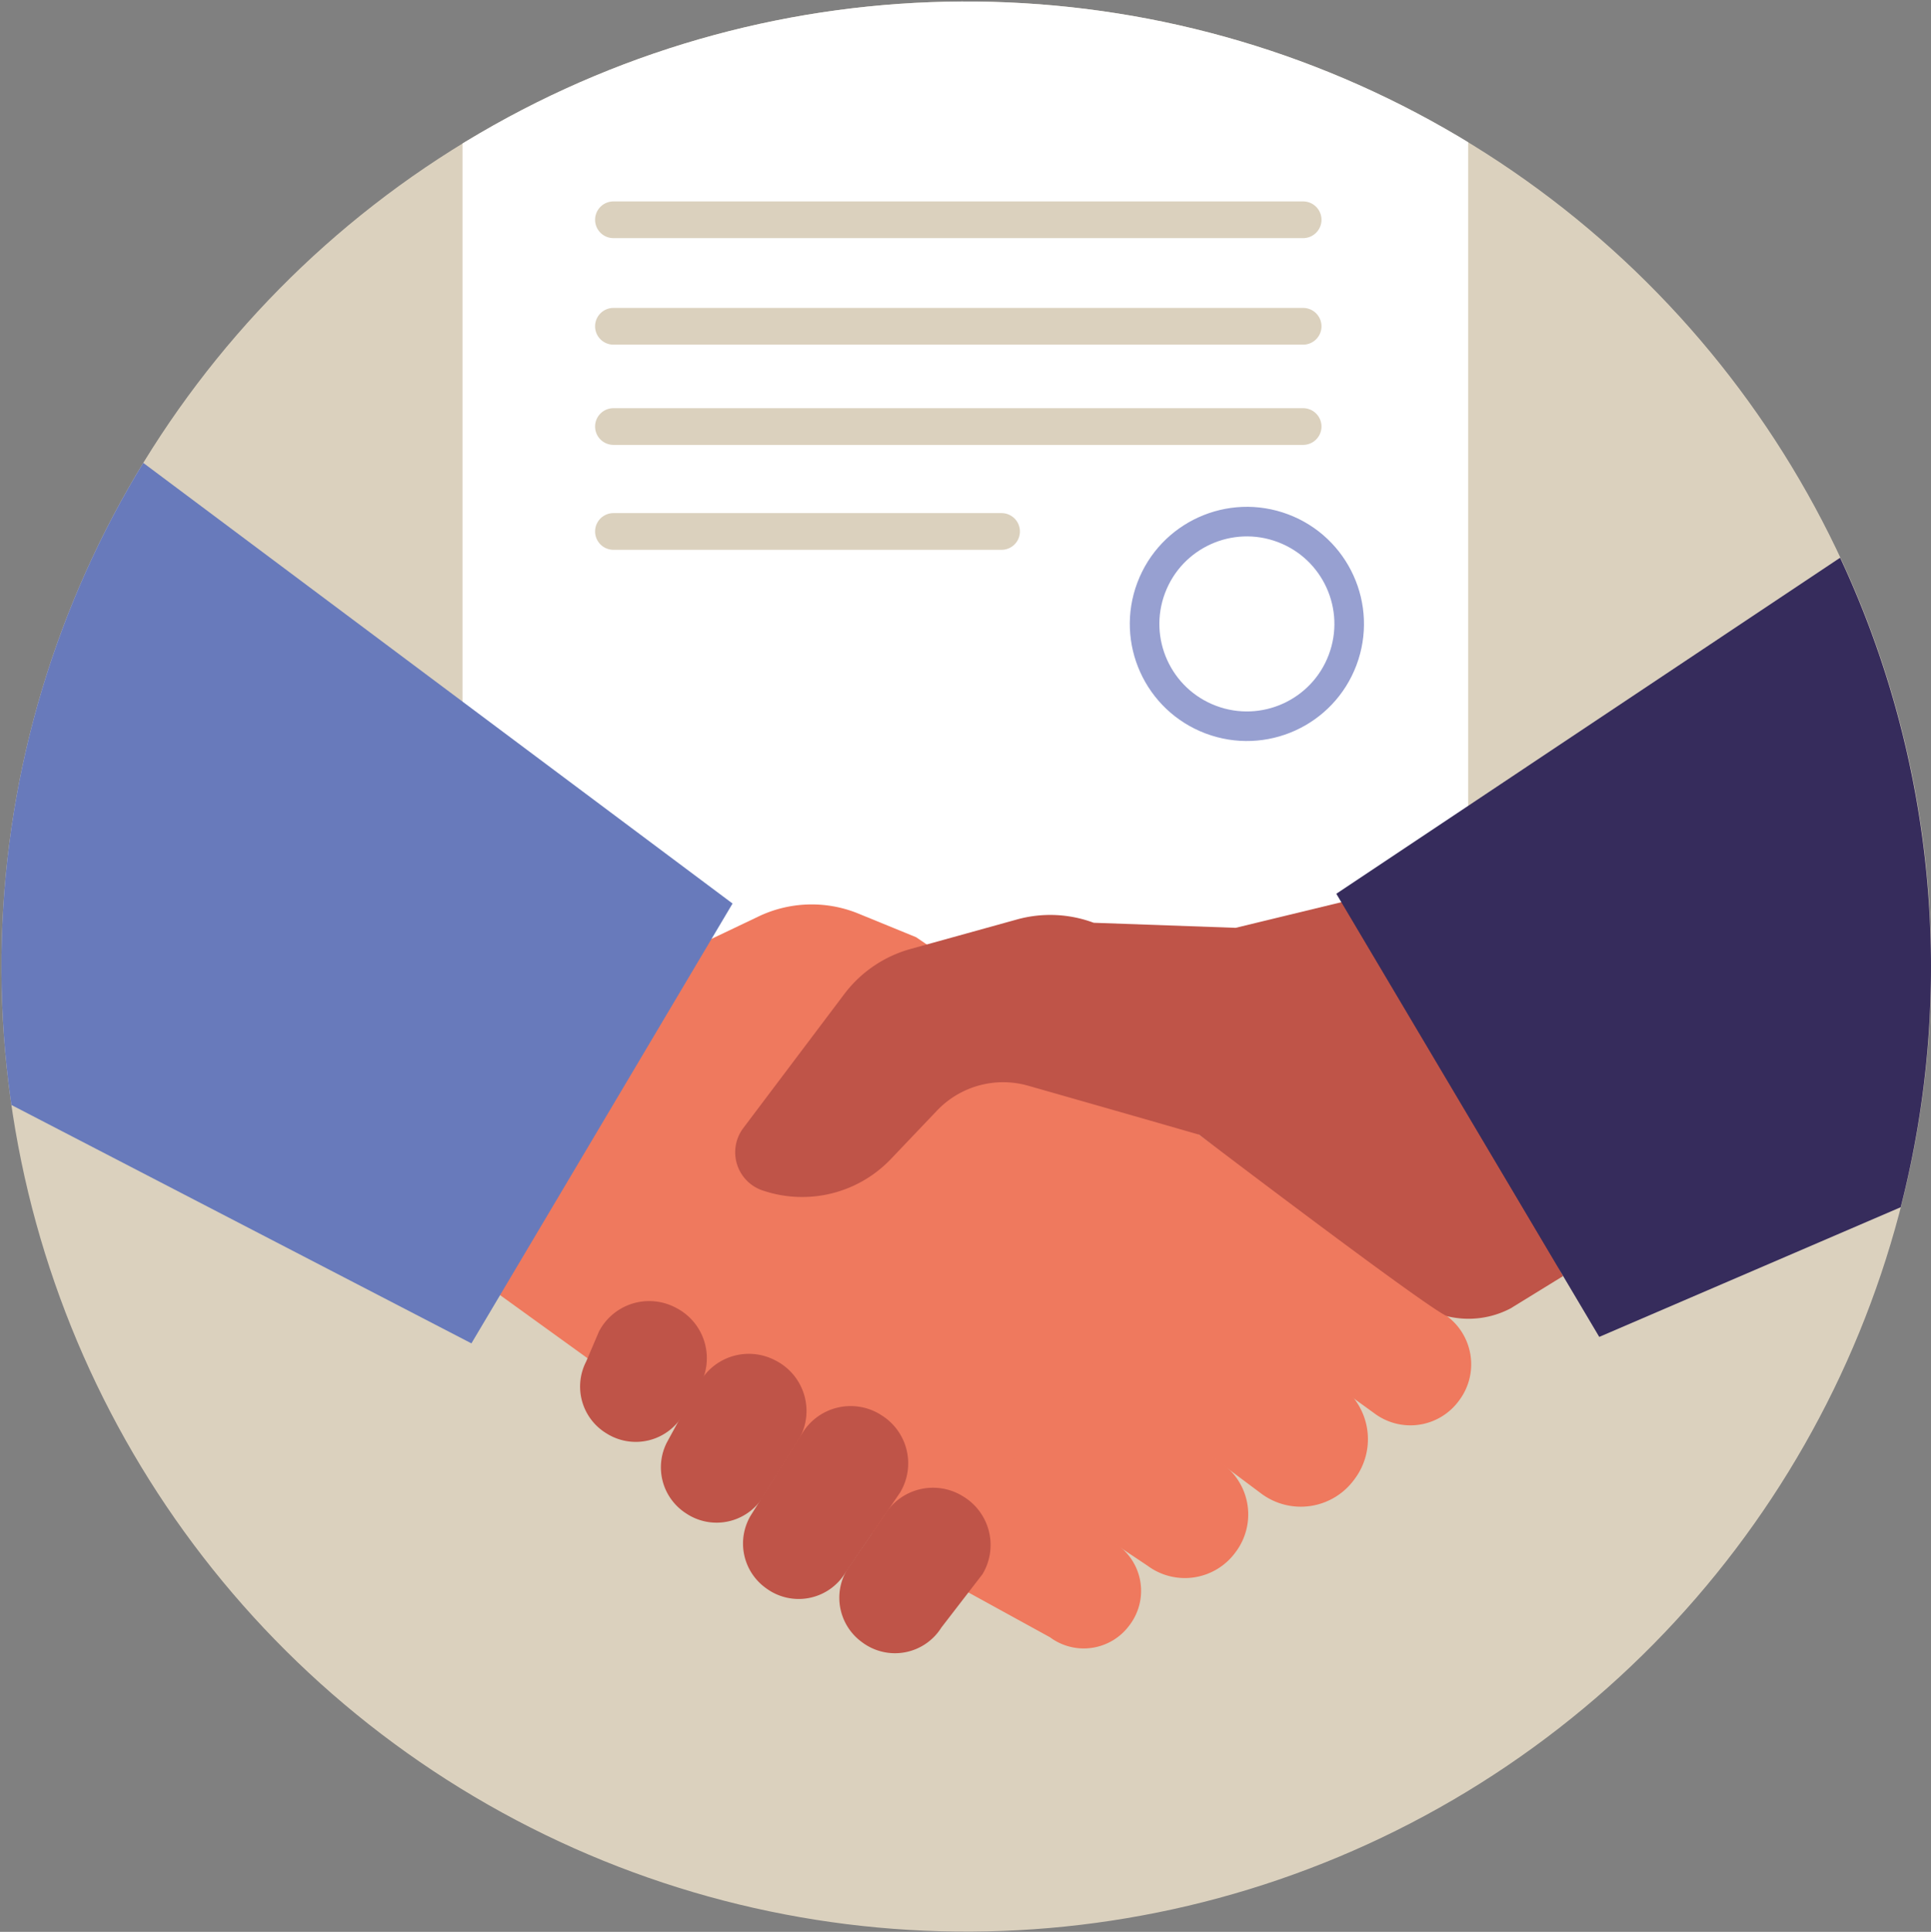 <svg xmlns="http://www.w3.org/2000/svg" xmlns:xlink="http://www.w3.org/1999/xlink" viewBox="0 0 92.193 92.222"><rect x="0" y="0" width="92.193" height="92.222" fill="#808080" stroke="none"/><defs><clipPath id="a"><circle cx="46.124" cy="46.154" r="46.069" transform="matrix(1, -0.005, 0.005, 1, -0.217, 0.218)" style="fill:#dbd1be"/></clipPath></defs><title>menu-4</title><circle cx="46.124" cy="46.154" r="46.069" transform="matrix(1, -0.005, 0.005, 1, -0.217, 0.218)" style="fill:#dbd1be"/><g style="clip-path:url(#a)"><rect x="22.081" width="48.015" height="45.854" style="fill:#fff"/><path d="M54.566,59.207l9.465,6.952a3.169,3.169,0,0,1,.653,4.434l-.044.06a3.159,3.159,0,0,1-4.42.65L50.853,64.301" style="fill:#ef795e"/><path d="M50.836,64.208,58.39,69.897a2.99,2.99,0,0,1,.615,4.182l-.036.049a2.99,2.99,0,0,1-4.183.615l-8.282-5.537" style="fill:#ef795e"/><path d="M55.964,60.482l9.664,6.995a2.868,2.868,0,0,0,4.012-.59l.035-.047a2.868,2.868,0,0,0-.59-4.01L52.681,50.826l-8.942-6.085-2.823-1.155a5.894,5.894,0,0,0-4.733.18l-4.107,1.957L23.67,61.679l4.503,3.249L46.261,76.035,50.13,78.16a2.704,2.704,0,0,0,3.783-.558l.033-.044a2.703,2.703,0,0,0-.558-3.783l-5.167-3.883" style="fill:#ef795e"/><path d="M32.757,67.268l-.098.213c.044-.065.08-.134.12-.203Z" style="fill:#ef795e"/><path d="M35.489,53.85l4.819-6.393a5.957,5.957,0,0,1,3.166-2.155l5.075-1.407a5.947,5.947,0,0,1,3.668.156l6.776.242,6.226-1.509L74.624,60.92l-2.496,1.536a4.312,4.312,0,0,1-3.043.375c-.971-.393-11.838-8.665-11.838-8.665-4.336-1.248-8.16-2.336-8.16-2.336a4.358,4.358,0,0,0-4.351,1.188l-2.201,2.311A5.852,5.852,0,0,1,36.49,56.856l-.062-.019A1.923,1.923,0,0,1,35.489,53.85Z" style="fill:#bf5448"/><path d="M36.561,75.808a2.617,2.617,0,0,1-.725-3.45l2.458-3.923a2.705,2.705,0,0,1,3.71-.926l.044.029a2.703,2.703,0,0,1,.927,3.711l-2.629,3.857a2.613,2.613,0,0,1-3.742.733Z" style="fill:#bf5448"/><path d="M41.159,78.397a2.616,2.616,0,0,1-.724-3.451l1.792-2.613a2.704,2.704,0,0,1,3.711-.925l.046.028a2.707,2.707,0,0,1,.925,3.711l-1.964,2.549a2.614,2.614,0,0,1-3.744.732Z" style="fill:#bf5448"/><path d="M32.767,72.253a2.612,2.612,0,0,1-.923-3.403l1.515-2.774a2.703,2.703,0,0,1,3.65-1.137l.049.025a2.704,2.704,0,0,1,1.138,3.651l-1.691,2.717a2.614,2.614,0,0,1-3.695.949Z" style="fill:#bf5448"/><path d="M28.908,68.398a2.612,2.612,0,0,1-.922-3.402l.613-1.437A2.706,2.706,0,0,1,32.251,62.42l.049.025A2.703,2.703,0,0,1,33.437,66.096l-.791,1.381a2.614,2.614,0,0,1-3.694.948Z" style="fill:#bf5448"/><circle cx="59.531" cy="29.785" r="4.883" transform="translate(10.671 74.993) rotate(-69.357)" style="fill:none;stroke:#97a0d1;stroke-miterlimit:10;stroke-width:1.412px"/><path d="M63.093,20.362a.876.876,0,0,1-.877.876H29.288a.876.876,0,0,1-.876-.876h0a.876.876,0,0,1,.876-.876H62.216a.877.877,0,0,1,.877.876Z" style="fill:#dbd1be"/><path d="M63.093,15.577a.877.877,0,0,1-.877.876H29.288a.876.876,0,0,1-.876-.876h0a.876.876,0,0,1,.876-.877H62.216a.877.877,0,0,1,.877.877Z" style="fill:#dbd1be"/><path d="M63.093,10.492a.877.877,0,0,1-.877.876H29.288a.876.876,0,0,1-.876-.876h0a.876.876,0,0,1,.876-.876H62.216a.877.877,0,0,1,.877.876Z" style="fill:#dbd1be"/><path d="M48.695,25.371a.877.877,0,0,1-.877.876h-18.53a.876.876,0,0,1-.876-.876h0a.876.876,0,0,1,.876-.876h18.53a.877.877,0,0,1,.877.876Z" style="fill:#dbd1be"/><path d="M34.975,43.133,6.71,22a45.962,45.962,0,0,0-6.709,24.33A46.434,46.434,0,0,0,.468,52.71L22.507,64.13Z" style="fill:#687abb"/><path d="M76.354,63.821l14.391-6.19a46.133,46.133,0,0,0-2.892-31.005L63.801,42.667Z" style="fill:#362c5c"/></g></svg>